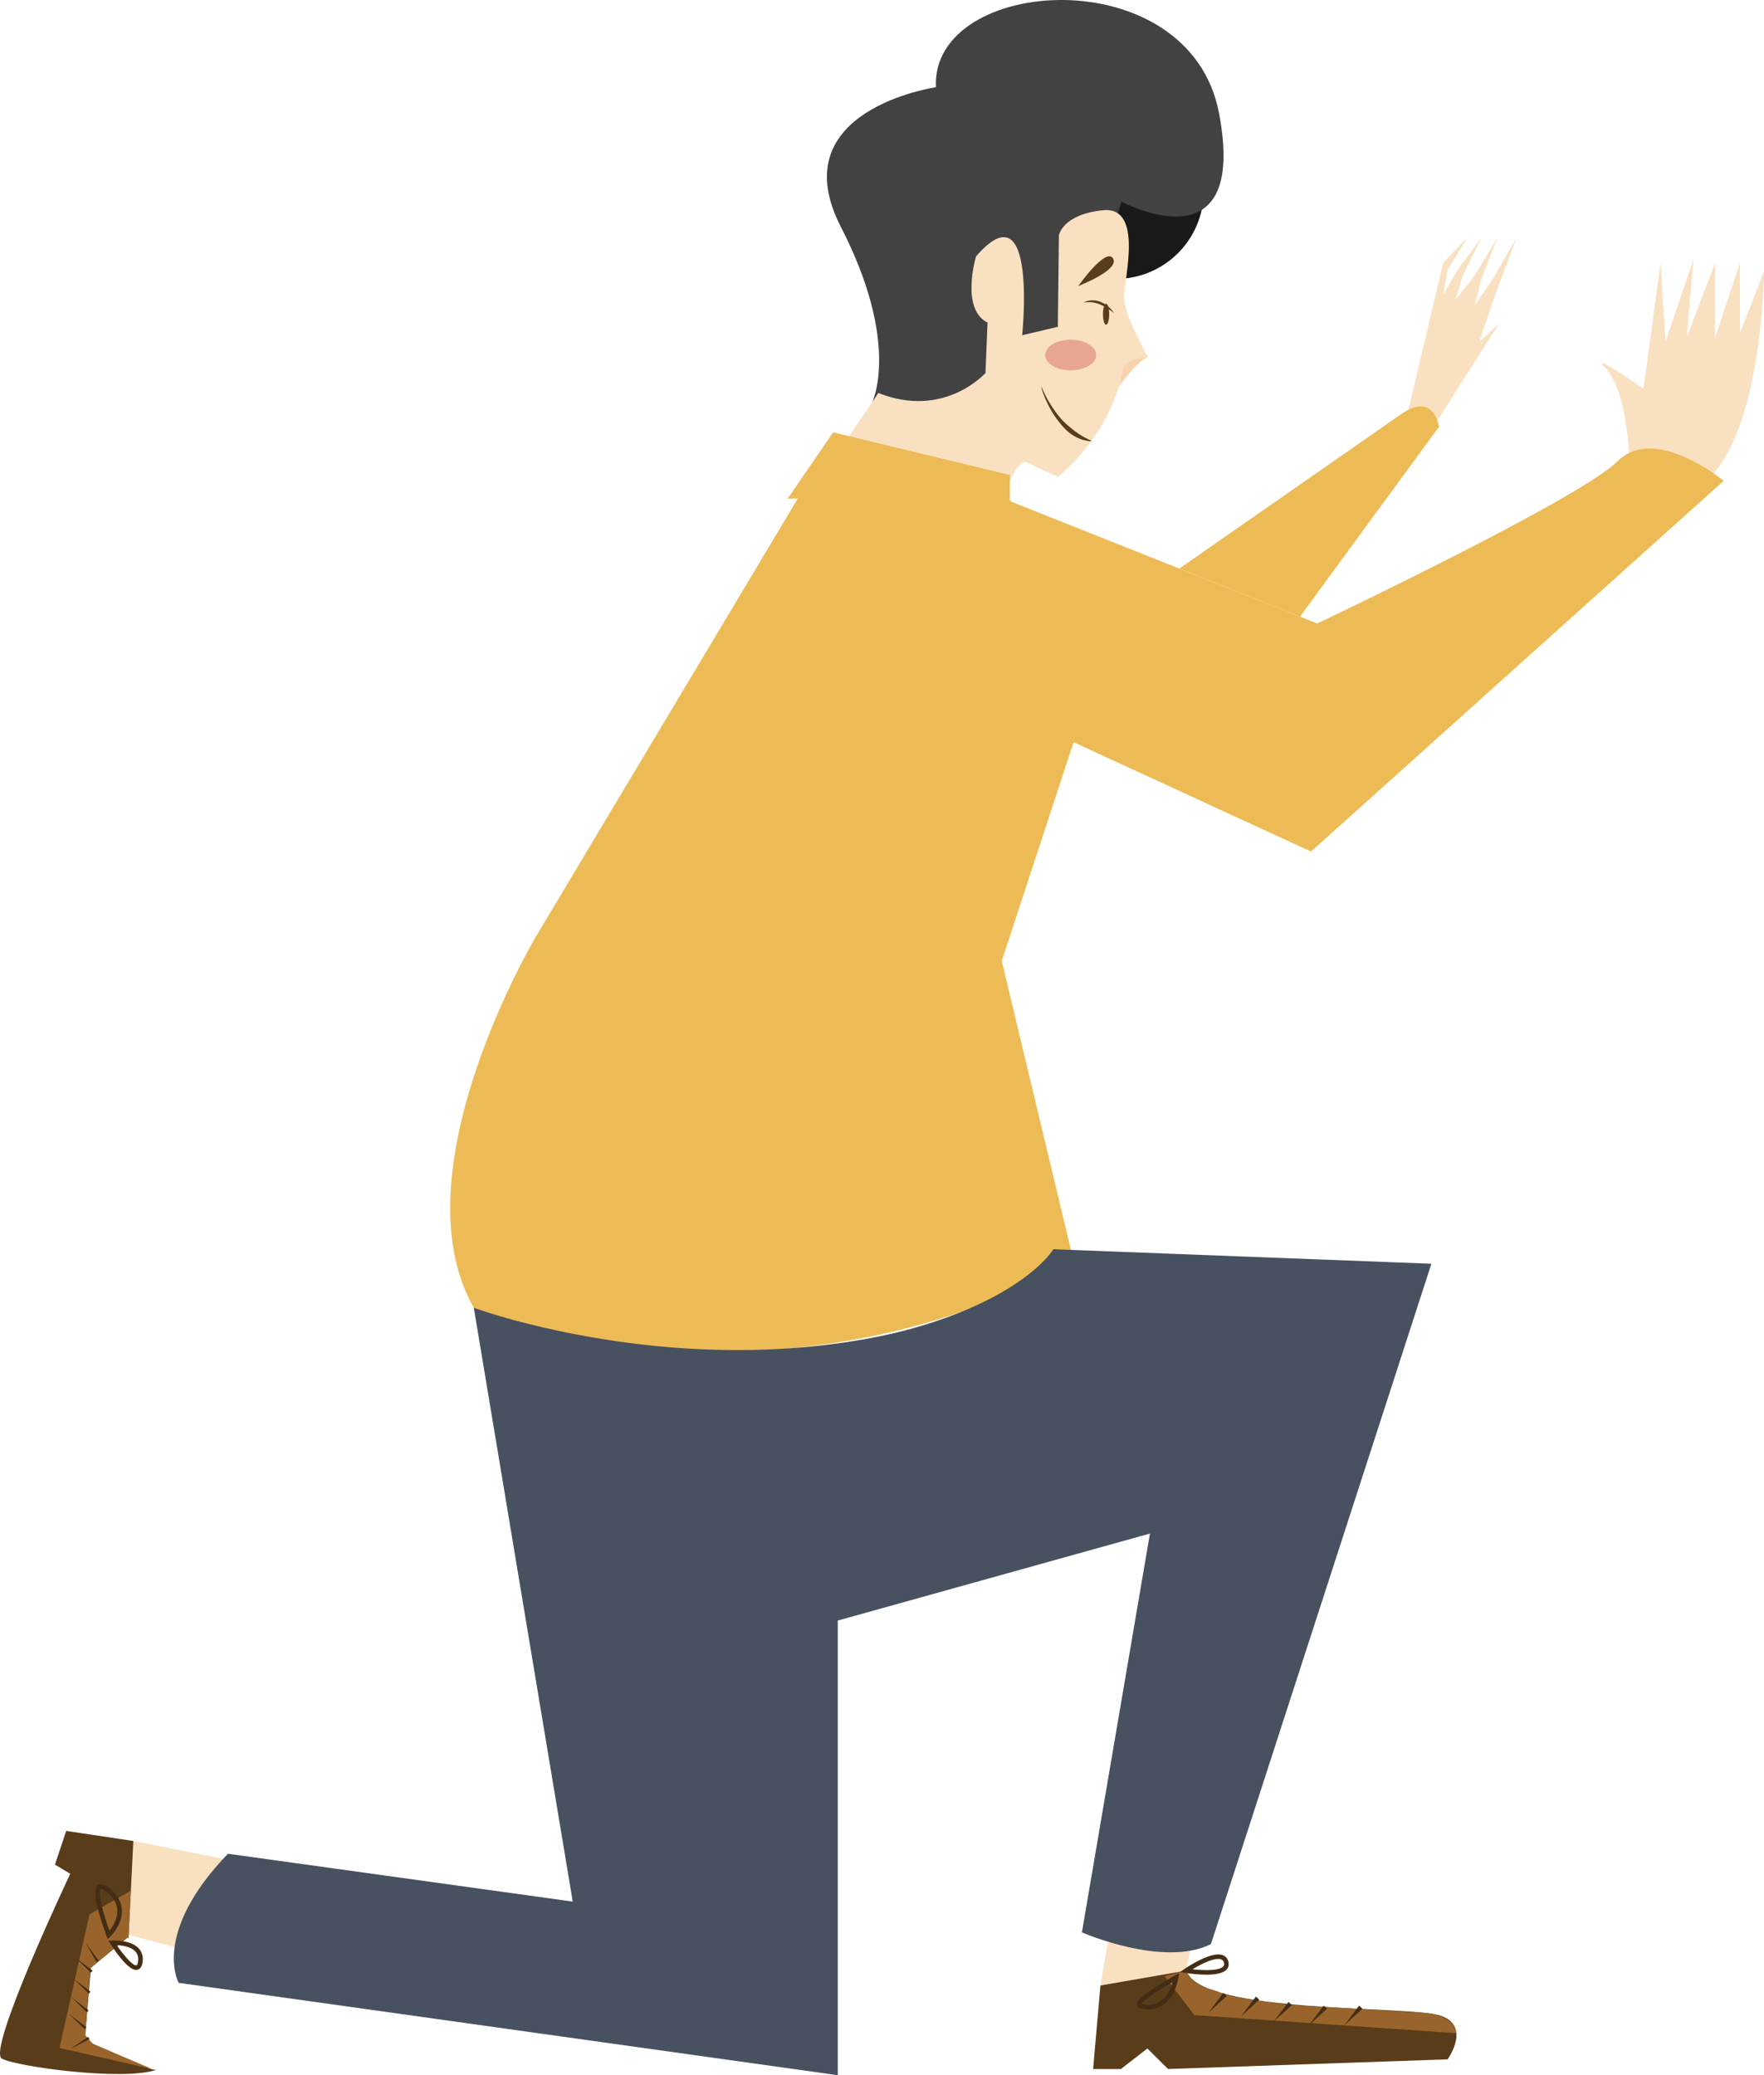 <svg xmlns="http://www.w3.org/2000/svg" viewBox="0 0 2463.37 2897.22"><title>Recurso 2</title><g id="Capa_2" data-name="Capa 2"><g id="Capa_1-2" data-name="Capa 1"><path d="M2274.79,632.51s-2.86-79.52-28.65-113.58a34.88,34.88,0,0,0-3-3.47c-29.45-30.16,51.89,27.34,51.89,27.34l23.85-175.32,7,109.4,39.27-115.78-9.82,110.17L2395,367.48V471.27l34.76-103.79v97.58l33.66-86.36s-1.92,210-73.44,285.38C2389.93,664.08,2281.67,649,2274.79,632.51Z" fill="#f9e0c0"/><polygon points="255.09 2721.22 154.42 2694.73 186.21 2570.22 350.46 2602.86 255.09 2721.22" fill="#f9e0c0"/><polygon points="1552.4 2679.36 1536.72 2772.03 1652.2 2772.03 1667.89 2693.62 1552.4 2679.36" fill="#f9e0c0"/><circle cx="1558.24" cy="266.68" r="122.72" fill="#191919"/><path d="M1307,121.79S1090,153,1174.16,316.6s43.91,244.62,43.91,244.62l255.36,16.55,92.71-296.24S1743.41,377,1702.5,158.8,1299.25-34.06,1307,121.79Z" fill="#424242"/><path d="M1157.85,622.85,748.91,1306.66S552.67,1635,661.66,1825.78c17.45,30.54,458.05,152.68,837.57-65.43L1398.9,1341.56l100.33-305.36,331.54,152.68L2407.06,671.3s-96-79.6-148.32-27.25S1839.5,870.43,1839.5,870.43l-192.68-76.68L1412,700.3l-21.82-34.9Z" fill="#edbb56"/><path d="M1226.57,548.66l-52.41,77.5,229.14,60.23s18.3-46.81,30-40.94,44,20.09,44,20.09,60.12-45,85-125.67c0,0,29.33-42.53,41.06-41.06,0,0-33.73-58.66-33.73-83.59s27.86-127.57-29.33-121.71-61.59,35.2-61.59,35.2l-1.46,127.57L1427.46,468s22-209.69-64.52-110c0,0-22,73.32,16.13,92.39l-2.93,70.38S1319,585.32,1226.57,548.66Z" fill="#f9e0c0"/><path d="M1454.82,540.61a60.08,60.08,0,0,0,2.53,6.08c.92,2,1.89,4,2.9,6q3,5.9,6.53,11.5t7.35,10.92a128.42,128.42,0,0,0,8.22,10.19,89.08,89.08,0,0,0,9.33,9c3.29,2.77,6.58,5.5,10,8.05a121.06,121.06,0,0,0,10.7,7.11c3.76,2.12,7.67,4,11.78,5.88l-.13.63a47.23,47.23,0,0,1-13.47-2.43,59.75,59.75,0,0,1-12.47-6,58.57,58.57,0,0,1-10.7-8.68,123,123,0,0,1-8.94-10.35,134,134,0,0,1-7.81-11.07q-3.57-5.75-6.63-11.74c-2-4-3.86-8.1-5.54-12.24a90.77,90.77,0,0,1-4.28-12.74Z" fill="#593c19"/><path d="M186.21,2570.21l-93.77-14.05-15.69,47.05L98.14,2616S-18.77,2862.7,2.61,2874.1s169.67,31.37,215.29,15.69c0,0-146.85-17.09-101.23-121.51s62.66-61.34,62.66-61.34Z" fill="#593c19"/><path d="M1536.72,2772l-10.22,116.55h38.81l37-28.68,28.81,28.68,390.42-13.49s33.07-45.56-9.11-60.74-334.18-1.37-356.06-63.11Z" fill="#593c19"/><polygon points="1099.94 696.19 1163.47 603.56 1410.28 663.19 1410.28 696.19 1099.94 696.19" fill="#edbb56"/><polygon points="1966.75 572.08 2015.45 366.57 2049.1 331.81 2021.53 376.48 2015.45 411.37 2035.71 376.48 2068.78 331.81 2043.18 383.63 2032.51 418.56 2059.18 384.7 2091.18 331.81 2068.78 389.4 2059.18 426.69 2084.78 389.4 2117.84 331.81 2087.98 411.37 2065.58 477.5 2093.31 451.95 2001.58 595.89 1966.75 572.08" fill="#f9e0c0"/><ellipse cx="1495.18" cy="495.66" rx="35.55" ry="21.4" fill="#e8a691"/><path d="M1603.43,498.81s-27,.6-34,12.89l-7,28.17S1588.29,502.59,1603.43,498.81Z" fill="#f7d4ad"/><path d="M1505.81,399.31s58.4-22.36,48.46-38.52S1505.81,399.31,1505.81,399.31Z" fill="#593c19"/><path d="M1555.41,436.91a114.68,114.68,0,0,0-9.52-6.79,63.45,63.45,0,0,0-10.09-5.21,41.94,41.94,0,0,0-5.32-1.76c-.9-.26-1.82-.42-2.74-.63s-1.84-.33-2.78-.42a46.54,46.54,0,0,0-11.53.21,24.85,24.85,0,0,1,11.66-3,26.93,26.93,0,0,1,6.14.53,31.63,31.63,0,0,1,5.91,1.75,37.82,37.82,0,0,1,10.4,6.29A34.88,34.88,0,0,1,1555.41,436.91Z" fill="#593c19"/><ellipse cx="1544.61" cy="438.71" rx="4.34" ry="14.64" fill="#593c19"/><path d="M1957.28,577.77l-310.46,216,168.62,67.11L2009.63,595.6S2002.32,546.44,1957.28,577.77Z" fill="#edbb56"/><path d="M1499.23,1760.35s-55.65,326.7-329.3,501.45v635.42L249.54,2768.28s-38.76-68.66,68.79-180.25l481.48,66.81L661.66,1825.78S1118.32,1995.14,1499.23,1760.35Z" fill="#475160"/><path d="M922.8,1894.44s10,380.81,224.5,374.34L1605.86,2141l-95,556.82s113.89,49.61,180.15,16.38l307.89-949.87L1471,1744.07S1382.2,1895.83,922.8,1894.44Z" fill="#475160"/><polygon points="179.61 2701.35 126.98 2746.18 118.47 2848.53 214.97 2890.66 82.11 2862.58 128.39 2693.16 154.42 2678.28 179.61 2701.35" fill="#593c19"/><polygon points="182.72 2639.45 124.94 2672.66 83.04 2859.15 212.32 2888.59 129.39 2853.3 119.06 2841.49 125.83 2748.34 179.47 2704.1 182.72 2639.45" fill="#99642b"/><path d="M1626.3,2759.06l41.59,54.24,365.8,25.26s-.5-25.34-46-28.56l-190-11.19s-85-10.84-93.63-16.8-34.18-3.9-47.73-30.77Z" fill="#99642b"/><path d="M1603.43,2805.39a35.26,35.26,0,0,1-11.64-1.91,5.49,5.49,0,0,1-4-4.76c-.32-3.87,2.72-9.6,26.88-25.15,12.88-8.3,26-15.59,26.16-15.66l5.89-3.27-1.23,6.63c-4.42,23.77-15.24,34.45-23.54,39.23A37.14,37.14,0,0,1,1603.43,2805.39Zm-9.07-7.75a30.61,30.61,0,0,0,24.41-2.65c8.79-5.06,15.25-14.67,18.9-28C1617.22,2778.75,1596.9,2792.55,1594.36,2797.64Z" fill="#442d15"/><path d="M1684.54,2756.87a190,190,0,0,1-28.71-2.5l-7.76-1.31,6.5-4.45c3.76-2.56,37.15-24.92,53-19a12.35,12.35,0,0,1,7.76,8.91c1.43,5.47-.53,9.08-2.43,11.16C1707.75,2755.29,1696.05,2756.87,1684.54,2756.87Zm-19.22-7.58c16.27,1.89,37.34,2.15,42.88-3.9.85-.92,1.73-2.36,1-5.26a6,6,0,0,0-3.83-4.56C1696.6,2732.3,1677.37,2742,1665.32,2749.29Z" fill="#442d15"/><polygon points="1713.01 2786.59 1687.74 2809.7 1708.3 2782.32 1713.01 2786.59" fill="#442d15"/><polygon points="1758.53 2791.74 1733.26 2814.85 1753.82 2787.47 1758.53 2791.74" fill="#442d15"/><polygon points="1804.05 2799.21 1778.78 2822.32 1799.34 2794.94 1804.05 2799.21" fill="#442d15"/><polygon points="1853.2 2804.37 1827.94 2827.47 1848.5 2800.1 1853.2 2804.37" fill="#442d15"/><polygon points="1902.66 2804.37 1877.39 2827.47 1897.95 2800.1 1902.66 2804.37" fill="#442d15"/><polygon points="134.77 2739.24 119.53 2712.36 137.79 2737.28 134.77 2739.24" fill="#442d15"/><polygon points="126.96 2754.09 104.77 2732.6 129.31 2751.36 126.96 2754.09" fill="#442d15"/><polygon points="124.14 2783.33 101.95 2761.83 126.49 2780.6 124.14 2783.33" fill="#442d15"/><polygon points="121.32 2809.43 99.13 2787.94 123.67 2806.7 121.32 2809.43" fill="#442d15"/><polygon points="118.19 2832.81 96 2811.32 120.55 2830.08 118.19 2832.81" fill="#442d15"/><polygon points="124.98 2846.76 97.56 2860.99 123.14 2843.66 124.98 2846.76" fill="#442d15"/><path d="M150.43,2707.18l-1.71-4.49c-.06-.15-5.82-15.28-10.27-31.1-8.46-30-5.25-37-1.5-39.64,5.12-3.67,12,1.13,16.76,5.05,10.55,8.74,16.11,18.81,16.53,30,.76,20.15-15.65,36.21-16.35,36.89ZM141.11,2637a.8.8,0,0,0-.46.1c-.18.13-4.32,3.5,3.9,32.71,2.85,10.12,6.25,20,8.29,25.65,4.4-5.47,11.52-16.26,11-28.32-.36-9.24-5.15-17.74-14.23-25.27C144.8,2637.87,142.16,2637,141.11,2637Z" fill="#442d15"/><path d="M190.33,2750.23c-12,0-30.35-27.4-35.9-36.11l-2.9-4.55,5.4-.32c1-.06,25.33-1.34,36.7,10.86,4.63,5,6.47,11.38,5.47,19-.83,6.37-3.26,10-7.22,10.92A7.22,7.22,0,0,1,190.33,2750.23ZM163,2715.62c10.33,15.19,22.94,29.25,27.47,28.24.75-.17,1.81-1.72,2.3-5.54.76-5.77-.5-10.3-3.82-13.88C182.6,2717.59,170.28,2716,163,2715.62Z" fill="#442d15"/></g></g></svg>
